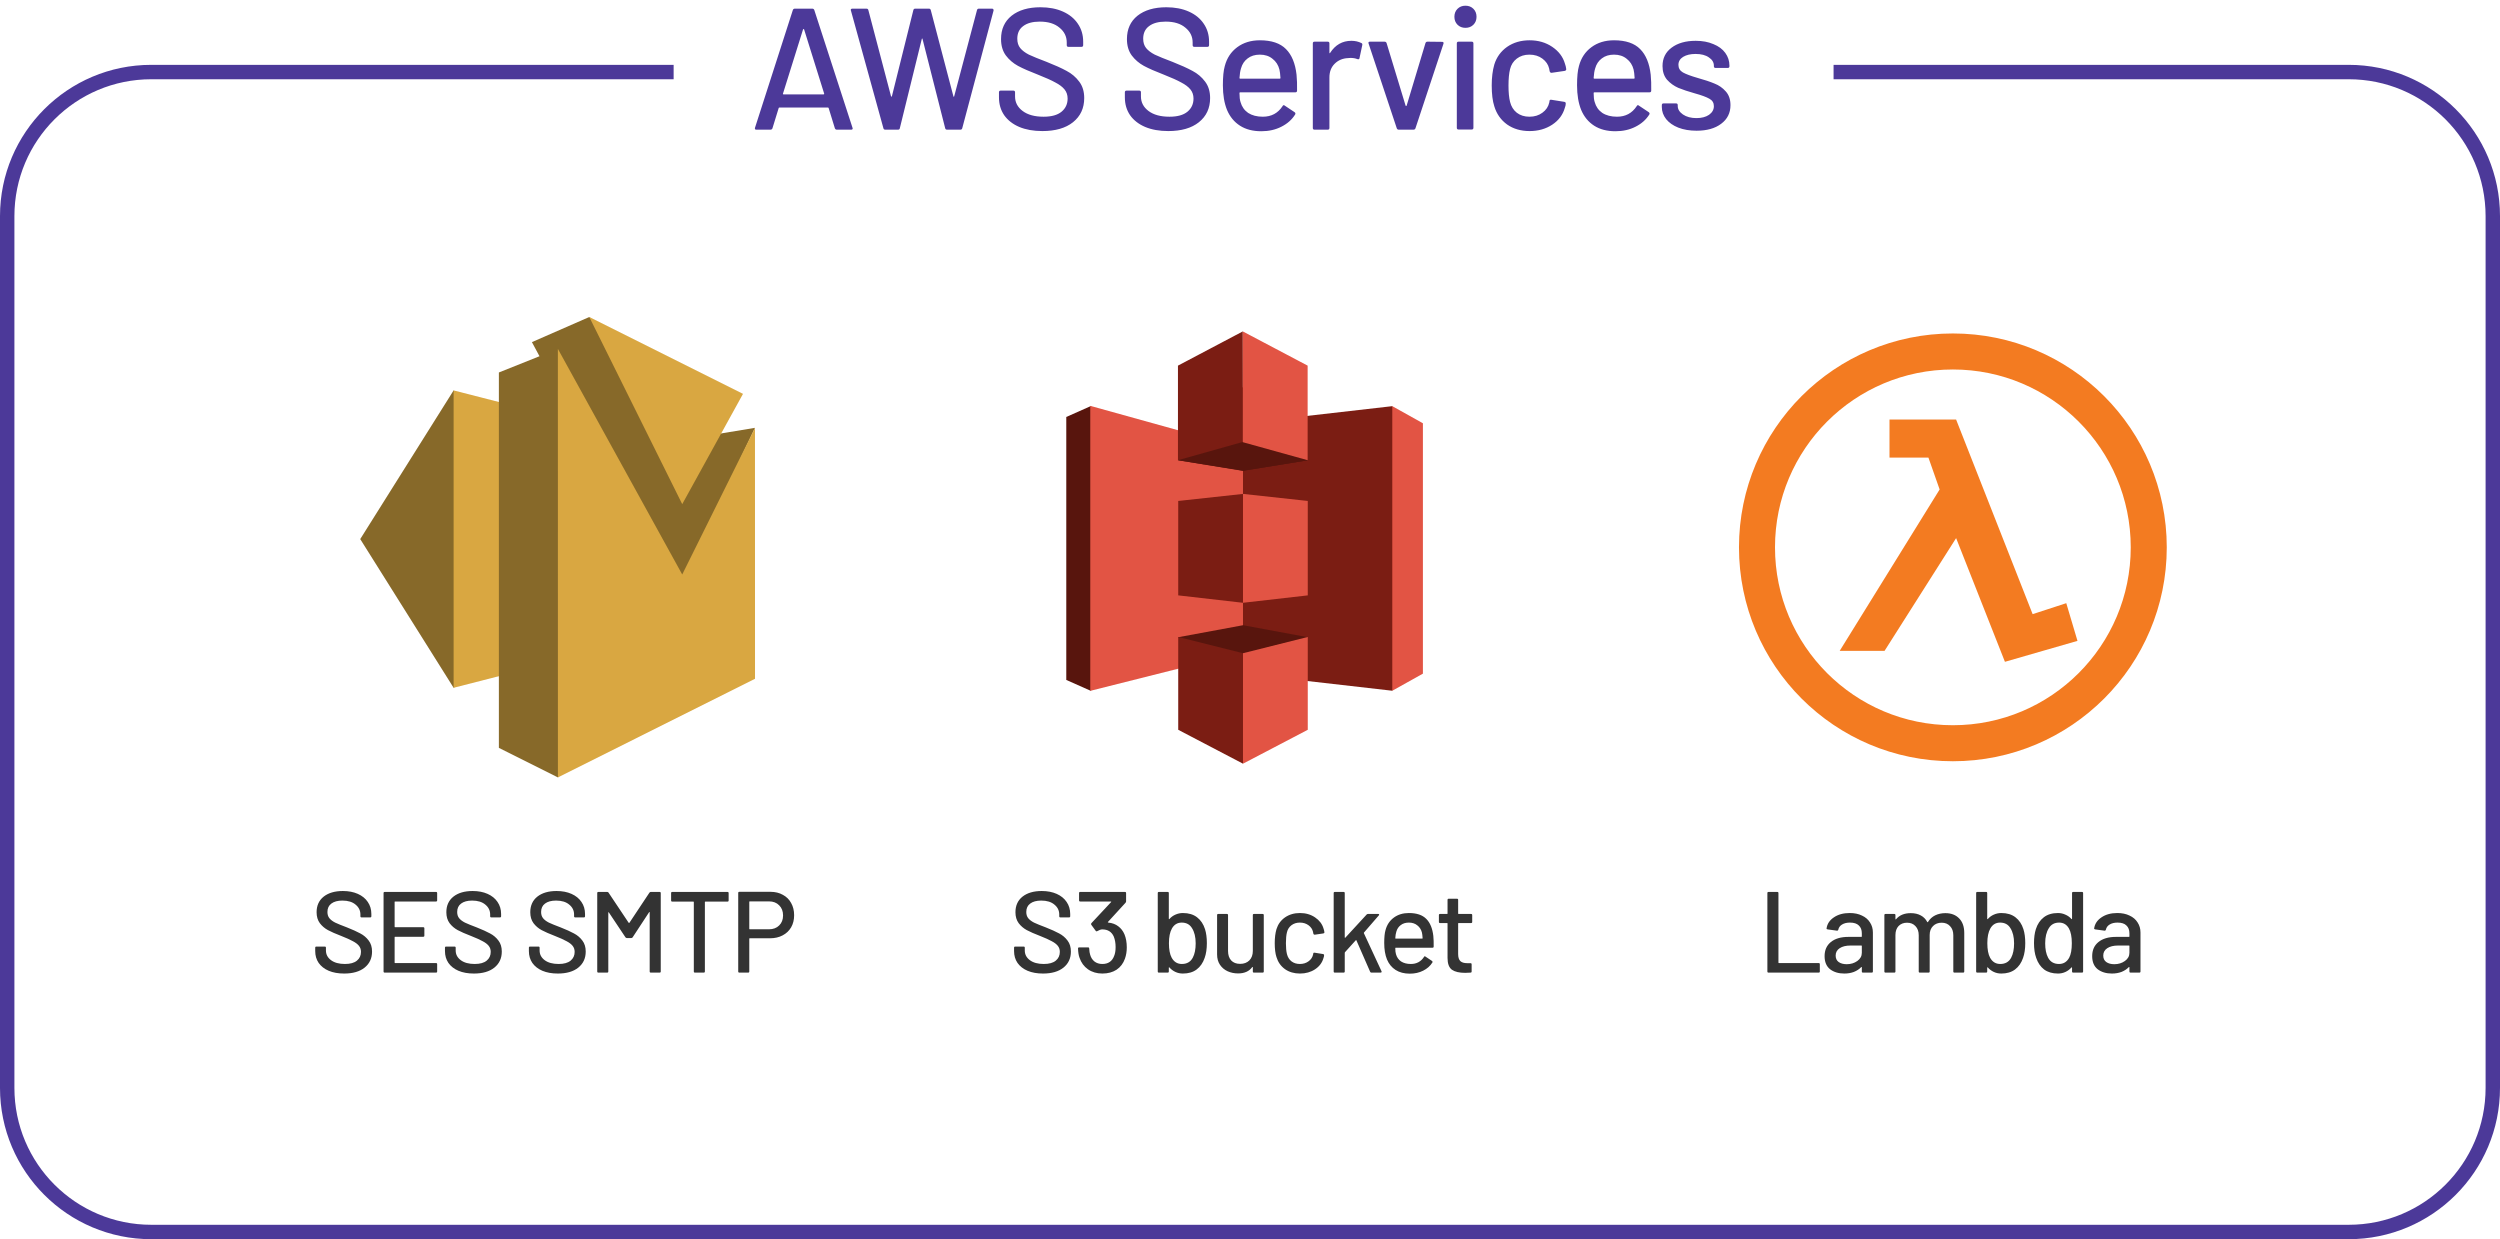 <svg width="347" height="172" viewBox="0 0 347 172" fill="none" xmlns="http://www.w3.org/2000/svg">
<path d="M116.168 18C116.024 18 115.928 17.936 115.88 17.808L115.016 15C115 14.952 114.968 14.928 114.92 14.928H108.176C108.128 14.928 108.096 14.952 108.08 15L107.216 17.808C107.168 17.936 107.072 18 106.928 18H104.984C104.808 18 104.744 17.912 104.792 17.736L110.048 1.392C110.096 1.264 110.192 1.2 110.336 1.2H112.736C112.88 1.2 112.976 1.264 113.024 1.392L118.328 17.736L118.352 17.832C118.352 17.944 118.28 18 118.136 18H116.168ZM108.68 12.984C108.664 13.016 108.664 13.048 108.68 13.08C108.712 13.096 108.744 13.104 108.776 13.104H114.296C114.328 13.104 114.352 13.096 114.368 13.08C114.4 13.048 114.408 13.016 114.392 12.984L111.608 4.08C111.592 4.048 111.568 4.032 111.536 4.032C111.504 4.032 111.48 4.048 111.464 4.08L108.68 12.984ZM122.883 18C122.739 18 122.651 17.936 122.619 17.808L118.107 1.464L118.083 1.392C118.083 1.264 118.163 1.2 118.323 1.2H120.267C120.411 1.2 120.499 1.272 120.531 1.416L123.675 13.368C123.691 13.4 123.707 13.416 123.723 13.416C123.755 13.416 123.779 13.4 123.795 13.368L126.771 1.416C126.803 1.272 126.891 1.2 127.035 1.2H128.931C129.075 1.2 129.163 1.272 129.195 1.416L132.339 13.392C132.355 13.424 132.371 13.44 132.387 13.44C132.403 13.44 132.419 13.424 132.435 13.392L135.603 1.416C135.635 1.272 135.723 1.2 135.867 1.2H137.691C137.771 1.2 137.827 1.224 137.859 1.272C137.907 1.32 137.923 1.384 137.907 1.464L133.563 17.784C133.531 17.928 133.443 18 133.299 18H131.451C131.307 18 131.219 17.928 131.187 17.784L128.043 5.4C128.027 5.352 128.011 5.328 127.995 5.328C127.979 5.328 127.963 5.352 127.947 5.4L124.899 17.784C124.883 17.928 124.795 18 124.635 18H122.883ZM144.681 18.192C143.449 18.192 142.377 18 141.465 17.616C140.569 17.232 139.873 16.688 139.377 15.984C138.897 15.28 138.657 14.456 138.657 13.512V12.816C138.657 12.656 138.737 12.576 138.897 12.576H140.649C140.809 12.576 140.889 12.656 140.889 12.816V13.392C140.889 14.208 141.241 14.88 141.945 15.408C142.649 15.936 143.617 16.2 144.849 16.2C145.953 16.2 146.785 15.968 147.345 15.504C147.905 15.04 148.185 14.432 148.185 13.68C148.185 13.184 148.041 12.76 147.753 12.408C147.465 12.056 147.041 11.736 146.481 11.448C145.937 11.144 145.137 10.784 144.081 10.368C142.913 9.92 141.985 9.512 141.297 9.144C140.625 8.776 140.065 8.296 139.617 7.704C139.169 7.096 138.945 6.336 138.945 5.424C138.945 4.048 139.433 2.968 140.409 2.184C141.401 1.4 142.737 1.008 144.417 1.008C145.601 1.008 146.641 1.208 147.537 1.608C148.433 2.008 149.121 2.568 149.601 3.288C150.097 4.008 150.345 4.84 150.345 5.784V6.264C150.345 6.424 150.265 6.504 150.105 6.504H148.305C148.145 6.504 148.065 6.424 148.065 6.264V5.904C148.065 5.072 147.729 4.384 147.057 3.84C146.401 3.28 145.489 3 144.321 3C143.329 3 142.561 3.208 142.017 3.624C141.473 4.024 141.201 4.608 141.201 5.376C141.201 5.904 141.337 6.336 141.609 6.672C141.881 7.008 142.281 7.312 142.809 7.584C143.353 7.84 144.177 8.176 145.281 8.592C146.417 9.04 147.337 9.456 148.041 9.84C148.745 10.208 149.329 10.704 149.793 11.328C150.257 11.936 150.489 12.696 150.489 13.608C150.489 15.016 149.969 16.136 148.929 16.968C147.905 17.784 146.489 18.192 144.681 18.192ZM162.155 18.192C160.923 18.192 159.851 18 158.939 17.616C158.043 17.232 157.347 16.688 156.851 15.984C156.371 15.28 156.131 14.456 156.131 13.512V12.816C156.131 12.656 156.211 12.576 156.371 12.576H158.123C158.283 12.576 158.363 12.656 158.363 12.816V13.392C158.363 14.208 158.715 14.88 159.419 15.408C160.123 15.936 161.091 16.2 162.323 16.2C163.427 16.2 164.259 15.968 164.819 15.504C165.379 15.04 165.659 14.432 165.659 13.68C165.659 13.184 165.515 12.76 165.227 12.408C164.939 12.056 164.515 11.736 163.955 11.448C163.411 11.144 162.611 10.784 161.555 10.368C160.387 9.92 159.459 9.512 158.771 9.144C158.099 8.776 157.539 8.296 157.091 7.704C156.643 7.096 156.419 6.336 156.419 5.424C156.419 4.048 156.907 2.968 157.883 2.184C158.875 1.4 160.211 1.008 161.891 1.008C163.075 1.008 164.115 1.208 165.011 1.608C165.907 2.008 166.595 2.568 167.075 3.288C167.571 4.008 167.819 4.84 167.819 5.784V6.264C167.819 6.424 167.739 6.504 167.579 6.504H165.779C165.619 6.504 165.539 6.424 165.539 6.264V5.904C165.539 5.072 165.203 4.384 164.531 3.84C163.875 3.28 162.963 3 161.795 3C160.803 3 160.035 3.208 159.491 3.624C158.947 4.024 158.675 4.608 158.675 5.376C158.675 5.904 158.811 6.336 159.083 6.672C159.355 7.008 159.755 7.312 160.283 7.584C160.827 7.84 161.651 8.176 162.755 8.592C163.891 9.04 164.811 9.456 165.515 9.84C166.219 10.208 166.803 10.704 167.267 11.328C167.731 11.936 167.963 12.696 167.963 13.608C167.963 15.016 167.443 16.136 166.403 16.968C165.379 17.784 163.963 18.192 162.155 18.192ZM179.96 10.368C180.024 11.024 180.048 11.76 180.032 12.576C180.032 12.736 179.952 12.816 179.792 12.816H172.136C172.072 12.816 172.04 12.848 172.04 12.912C172.04 13.456 172.088 13.872 172.184 14.16C172.36 14.8 172.712 15.304 173.24 15.672C173.784 16.024 174.464 16.2 175.28 16.2C176.464 16.2 177.376 15.712 178.016 14.736C178.096 14.576 178.2 14.552 178.328 14.664L179.696 15.576C179.808 15.672 179.832 15.776 179.768 15.888C179.32 16.608 178.68 17.176 177.848 17.592C177.032 18.008 176.104 18.216 175.064 18.216C173.896 18.216 172.912 17.96 172.112 17.448C171.312 16.936 170.712 16.208 170.312 15.264C169.928 14.32 169.736 13.176 169.736 11.832C169.736 10.664 169.824 9.776 170 9.168C170.288 8.064 170.864 7.192 171.728 6.552C172.592 5.912 173.64 5.592 174.872 5.592C176.488 5.592 177.696 6 178.496 6.816C179.296 7.616 179.784 8.8 179.96 10.368ZM174.872 7.584C174.184 7.584 173.616 7.76 173.168 8.112C172.72 8.448 172.416 8.904 172.256 9.48C172.144 9.832 172.072 10.28 172.04 10.824C172.04 10.888 172.072 10.92 172.136 10.92H177.632C177.696 10.92 177.728 10.888 177.728 10.824C177.696 10.296 177.648 9.904 177.584 9.648C177.424 9.024 177.104 8.528 176.624 8.16C176.16 7.776 175.576 7.584 174.872 7.584ZM187.571 5.664C188.083 5.664 188.547 5.768 188.963 5.976C189.075 6.024 189.115 6.12 189.083 6.264L188.699 8.064C188.683 8.208 188.587 8.256 188.411 8.208C188.139 8.096 187.819 8.04 187.451 8.04L187.115 8.064C186.363 8.096 185.739 8.36 185.243 8.856C184.763 9.336 184.523 9.968 184.523 10.752V17.76C184.523 17.92 184.443 18 184.283 18H182.459C182.299 18 182.219 17.92 182.219 17.76V6.024C182.219 5.864 182.299 5.784 182.459 5.784H184.283C184.443 5.784 184.523 5.864 184.523 6.024V7.296C184.523 7.344 184.531 7.376 184.547 7.392C184.579 7.392 184.603 7.376 184.619 7.344C185.339 6.224 186.323 5.664 187.571 5.664ZM194.161 18C194.017 18 193.921 17.936 193.873 17.808L189.961 6.048L189.937 5.952C189.937 5.84 190.009 5.784 190.153 5.784H192.169C192.313 5.784 192.409 5.848 192.457 5.976L195.097 14.664C195.113 14.696 195.137 14.712 195.169 14.712C195.201 14.712 195.225 14.696 195.241 14.664L197.857 5.976C197.905 5.848 198.001 5.784 198.145 5.784L200.161 5.808C200.337 5.808 200.401 5.896 200.353 6.072L196.465 17.808C196.417 17.936 196.321 18 196.177 18H194.161ZM203.406 3.864C202.958 3.864 202.59 3.72 202.302 3.432C202.014 3.144 201.87 2.776 201.87 2.328C201.87 1.88 202.014 1.512 202.302 1.224C202.59 0.936 202.958 0.792 203.406 0.792C203.854 0.792 204.222 0.936 204.51 1.224C204.798 1.512 204.942 1.88 204.942 2.328C204.942 2.776 204.798 3.144 204.51 3.432C204.222 3.72 203.854 3.864 203.406 3.864ZM202.446 17.976C202.286 17.976 202.206 17.896 202.206 17.736V6.024C202.206 5.864 202.286 5.784 202.446 5.784H204.27C204.43 5.784 204.51 5.864 204.51 6.024V17.736C204.51 17.896 204.43 17.976 204.27 17.976H202.446ZM212.307 18.192C211.091 18.192 210.051 17.888 209.187 17.28C208.323 16.656 207.731 15.816 207.411 14.76C207.171 14.024 207.051 13.056 207.051 11.856C207.051 10.752 207.171 9.784 207.411 8.952C207.731 7.928 208.323 7.112 209.187 6.504C210.067 5.896 211.107 5.592 212.307 5.592C213.507 5.592 214.555 5.896 215.451 6.504C216.347 7.112 216.931 7.88 217.203 8.808C217.299 9.064 217.363 9.328 217.395 9.6C217.395 9.728 217.323 9.808 217.179 9.84L215.379 10.104H215.331C215.219 10.104 215.139 10.032 215.091 9.888L215.019 9.504C214.891 8.96 214.579 8.504 214.083 8.136C213.587 7.768 212.987 7.584 212.283 7.584C211.595 7.584 211.011 7.768 210.531 8.136C210.051 8.504 209.739 8.992 209.595 9.6C209.451 10.176 209.379 10.936 209.379 11.88C209.379 12.808 209.451 13.56 209.595 14.136C209.755 14.776 210.067 15.28 210.531 15.648C211.011 16.016 211.595 16.2 212.283 16.2C212.987 16.2 213.587 16.016 214.083 15.648C214.595 15.28 214.915 14.8 215.043 14.208C215.059 14.192 215.059 14.176 215.043 14.16C215.043 14.128 215.051 14.104 215.067 14.088V13.992C215.115 13.864 215.203 13.816 215.331 13.848L217.131 14.136C217.259 14.168 217.323 14.232 217.323 14.328V14.424C217.323 14.568 217.283 14.744 217.203 14.952C216.931 15.928 216.347 16.712 215.451 17.304C214.555 17.896 213.507 18.192 212.307 18.192ZM229.118 10.368C229.182 11.024 229.206 11.76 229.19 12.576C229.19 12.736 229.11 12.816 228.95 12.816H221.294C221.23 12.816 221.198 12.848 221.198 12.912C221.198 13.456 221.246 13.872 221.342 14.16C221.518 14.8 221.87 15.304 222.398 15.672C222.942 16.024 223.622 16.2 224.438 16.2C225.622 16.2 226.534 15.712 227.174 14.736C227.254 14.576 227.358 14.552 227.486 14.664L228.854 15.576C228.966 15.672 228.99 15.776 228.926 15.888C228.478 16.608 227.838 17.176 227.006 17.592C226.19 18.008 225.262 18.216 224.222 18.216C223.054 18.216 222.07 17.96 221.27 17.448C220.47 16.936 219.87 16.208 219.47 15.264C219.086 14.32 218.894 13.176 218.894 11.832C218.894 10.664 218.982 9.776 219.158 9.168C219.446 8.064 220.022 7.192 220.886 6.552C221.75 5.912 222.798 5.592 224.03 5.592C225.646 5.592 226.854 6 227.654 6.816C228.454 7.616 228.942 8.8 229.118 10.368ZM224.03 7.584C223.342 7.584 222.774 7.76 222.326 8.112C221.878 8.448 221.574 8.904 221.414 9.48C221.302 9.832 221.23 10.28 221.198 10.824C221.198 10.888 221.23 10.92 221.294 10.92H226.79C226.854 10.92 226.886 10.888 226.886 10.824C226.854 10.296 226.806 9.904 226.742 9.648C226.582 9.024 226.262 8.528 225.782 8.16C225.318 7.776 224.734 7.584 224.03 7.584ZM235.486 18.144C234.526 18.144 233.678 18 232.942 17.712C232.222 17.424 231.662 17.032 231.262 16.536C230.862 16.024 230.662 15.464 230.662 14.856V14.592C230.662 14.432 230.742 14.352 230.902 14.352H232.63C232.79 14.352 232.87 14.432 232.87 14.592V14.712C232.87 15.16 233.11 15.552 233.59 15.888C234.086 16.224 234.71 16.392 235.462 16.392C236.182 16.392 236.766 16.24 237.214 15.936C237.662 15.616 237.886 15.216 237.886 14.736C237.886 14.272 237.678 13.928 237.262 13.704C236.846 13.464 236.174 13.216 235.246 12.96C234.334 12.704 233.566 12.448 232.942 12.192C232.334 11.92 231.814 11.544 231.382 11.064C230.966 10.568 230.758 9.936 230.758 9.168C230.758 8.096 231.174 7.248 232.006 6.624C232.854 5.984 233.974 5.664 235.366 5.664C236.294 5.664 237.11 5.816 237.814 6.12C238.534 6.408 239.086 6.816 239.47 7.344C239.854 7.872 240.046 8.464 240.046 9.12V9.192C240.046 9.352 239.966 9.432 239.806 9.432H238.126C237.966 9.432 237.886 9.352 237.886 9.192V9.12C237.886 8.656 237.654 8.272 237.19 7.968C236.742 7.648 236.126 7.488 235.342 7.488C234.638 7.488 234.062 7.624 233.614 7.896C233.182 8.168 232.966 8.536 232.966 9C232.966 9.464 233.174 9.816 233.59 10.056C234.022 10.296 234.71 10.552 235.654 10.824C236.582 11.08 237.35 11.336 237.958 11.592C238.582 11.832 239.11 12.2 239.542 12.696C239.974 13.176 240.19 13.808 240.19 14.592C240.19 15.68 239.758 16.544 238.894 17.184C238.046 17.824 236.91 18.144 235.486 18.144Z" fill="#4C3999"/>
<path d="M47.768 135.128C46.947 135.128 46.232 135 45.624 134.744C45.027 134.488 44.563 134.125 44.232 133.656C43.912 133.187 43.752 132.637 43.752 132.008V131.544C43.752 131.437 43.805 131.384 43.912 131.384H45.08C45.187 131.384 45.24 131.437 45.24 131.544V131.928C45.24 132.472 45.475 132.92 45.944 133.272C46.413 133.624 47.059 133.8 47.88 133.8C48.616 133.8 49.171 133.645 49.544 133.336C49.917 133.027 50.104 132.621 50.104 132.12C50.104 131.789 50.008 131.507 49.816 131.272C49.624 131.037 49.341 130.824 48.968 130.632C48.605 130.429 48.072 130.189 47.368 129.912C46.589 129.613 45.971 129.341 45.512 129.096C45.064 128.851 44.691 128.531 44.392 128.136C44.093 127.731 43.944 127.224 43.944 126.616C43.944 125.699 44.269 124.979 44.92 124.456C45.581 123.933 46.472 123.672 47.592 123.672C48.381 123.672 49.075 123.805 49.672 124.072C50.269 124.339 50.728 124.712 51.048 125.192C51.379 125.672 51.544 126.227 51.544 126.856V127.176C51.544 127.283 51.491 127.336 51.384 127.336H50.184C50.077 127.336 50.024 127.283 50.024 127.176V126.936C50.024 126.381 49.8 125.923 49.352 125.56C48.915 125.187 48.307 125 47.528 125C46.867 125 46.355 125.139 45.992 125.416C45.629 125.683 45.448 126.072 45.448 126.584C45.448 126.936 45.539 127.224 45.72 127.448C45.901 127.672 46.168 127.875 46.52 128.056C46.883 128.227 47.432 128.451 48.168 128.728C48.925 129.027 49.539 129.304 50.008 129.56C50.477 129.805 50.867 130.136 51.176 130.552C51.485 130.957 51.64 131.464 51.64 132.072C51.64 133.011 51.293 133.757 50.6 134.312C49.917 134.856 48.973 135.128 47.768 135.128ZM60.678 124.968C60.678 125.075 60.625 125.128 60.518 125.128H54.838C54.796 125.128 54.774 125.149 54.774 125.192V128.632C54.774 128.675 54.796 128.696 54.838 128.696H58.742C58.849 128.696 58.902 128.749 58.902 128.856V129.864C58.902 129.971 58.849 130.024 58.742 130.024H54.838C54.796 130.024 54.774 130.045 54.774 130.088V133.608C54.774 133.651 54.796 133.672 54.838 133.672H60.518C60.625 133.672 60.678 133.725 60.678 133.832V134.84C60.678 134.947 60.625 135 60.518 135H53.398C53.292 135 53.238 134.947 53.238 134.84V123.96C53.238 123.853 53.292 123.8 53.398 123.8H60.518C60.625 123.8 60.678 123.853 60.678 123.96V124.968ZM65.777 135.128C64.955 135.128 64.241 135 63.633 134.744C63.035 134.488 62.571 134.125 62.241 133.656C61.921 133.187 61.761 132.637 61.761 132.008V131.544C61.761 131.437 61.814 131.384 61.921 131.384H63.089C63.195 131.384 63.249 131.437 63.249 131.544V131.928C63.249 132.472 63.483 132.92 63.953 133.272C64.422 133.624 65.067 133.8 65.889 133.8C66.625 133.8 67.179 133.645 67.553 133.336C67.926 133.027 68.113 132.621 68.113 132.12C68.113 131.789 68.017 131.507 67.825 131.272C67.633 131.037 67.35 130.824 66.977 130.632C66.614 130.429 66.081 130.189 65.377 129.912C64.598 129.613 63.979 129.341 63.521 129.096C63.073 128.851 62.699 128.531 62.401 128.136C62.102 127.731 61.953 127.224 61.953 126.616C61.953 125.699 62.278 124.979 62.929 124.456C63.59 123.933 64.481 123.672 65.601 123.672C66.39 123.672 67.083 123.805 67.681 124.072C68.278 124.339 68.737 124.712 69.057 125.192C69.387 125.672 69.553 126.227 69.553 126.856V127.176C69.553 127.283 69.499 127.336 69.393 127.336H68.193C68.086 127.336 68.033 127.283 68.033 127.176V126.936C68.033 126.381 67.809 125.923 67.361 125.56C66.923 125.187 66.315 125 65.537 125C64.875 125 64.363 125.139 64.001 125.416C63.638 125.683 63.457 126.072 63.457 126.584C63.457 126.936 63.547 127.224 63.729 127.448C63.91 127.672 64.177 127.875 64.529 128.056C64.891 128.227 65.441 128.451 66.177 128.728C66.934 129.027 67.547 129.304 68.017 129.56C68.486 129.805 68.875 130.136 69.185 130.552C69.494 130.957 69.649 131.464 69.649 132.072C69.649 133.011 69.302 133.757 68.609 134.312C67.926 134.856 66.982 135.128 65.777 135.128ZM77.426 135.128C76.605 135.128 75.89 135 75.282 134.744C74.685 134.488 74.221 134.125 73.89 133.656C73.57 133.187 73.41 132.637 73.41 132.008V131.544C73.41 131.437 73.463 131.384 73.57 131.384H74.738C74.845 131.384 74.898 131.437 74.898 131.544V131.928C74.898 132.472 75.133 132.92 75.602 133.272C76.072 133.624 76.717 133.8 77.538 133.8C78.274 133.8 78.829 133.645 79.202 133.336C79.576 133.027 79.762 132.621 79.762 132.12C79.762 131.789 79.666 131.507 79.474 131.272C79.282 131.037 78.999 130.824 78.626 130.632C78.263 130.429 77.73 130.189 77.026 129.912C76.248 129.613 75.629 129.341 75.17 129.096C74.722 128.851 74.349 128.531 74.05 128.136C73.751 127.731 73.602 127.224 73.602 126.616C73.602 125.699 73.927 124.979 74.578 124.456C75.24 123.933 76.13 123.672 77.25 123.672C78.04 123.672 78.733 123.805 79.33 124.072C79.927 124.339 80.386 124.712 80.706 125.192C81.037 125.672 81.202 126.227 81.202 126.856V127.176C81.202 127.283 81.149 127.336 81.042 127.336H79.842C79.736 127.336 79.682 127.283 79.682 127.176V126.936C79.682 126.381 79.458 125.923 79.01 125.56C78.573 125.187 77.965 125 77.186 125C76.525 125 76.013 125.139 75.65 125.416C75.287 125.683 75.106 126.072 75.106 126.584C75.106 126.936 75.197 127.224 75.378 127.448C75.559 127.672 75.826 127.875 76.178 128.056C76.541 128.227 77.09 128.451 77.826 128.728C78.584 129.027 79.197 129.304 79.666 129.56C80.135 129.805 80.525 130.136 80.834 130.552C81.144 130.957 81.298 131.464 81.298 132.072C81.298 133.011 80.951 133.757 80.258 134.312C79.576 134.856 78.632 135.128 77.426 135.128ZM90.144 123.896C90.198 123.832 90.262 123.8 90.336 123.8H91.552C91.659 123.8 91.712 123.853 91.712 123.96V134.84C91.712 134.947 91.659 135 91.552 135H90.336C90.23 135 90.176 134.947 90.176 134.84V126.648C90.176 126.616 90.166 126.595 90.144 126.584C90.123 126.573 90.107 126.584 90.096 126.616L87.808 130.104C87.766 130.168 87.702 130.2 87.616 130.2H87.008C86.934 130.2 86.87 130.168 86.816 130.104L84.512 126.648C84.502 126.616 84.486 126.605 84.464 126.616C84.443 126.627 84.432 126.648 84.432 126.68V134.84C84.432 134.947 84.379 135 84.272 135H83.056C82.95 135 82.896 134.947 82.896 134.84V123.96C82.896 123.853 82.95 123.8 83.056 123.8H84.272C84.358 123.8 84.422 123.832 84.464 123.896L87.264 128.088C87.275 128.099 87.291 128.104 87.312 128.104C87.334 128.104 87.35 128.099 87.36 128.088L90.144 123.896ZM100.974 123.8C101.081 123.8 101.134 123.853 101.134 123.96V124.984C101.134 125.091 101.081 125.144 100.974 125.144H97.902C97.859 125.144 97.838 125.165 97.838 125.208V134.84C97.838 134.947 97.784 135 97.678 135H96.462C96.355 135 96.302 134.947 96.302 134.84V125.208C96.302 125.165 96.281 125.144 96.238 125.144H93.31C93.203 125.144 93.15 125.091 93.15 124.984V123.96C93.15 123.853 93.203 123.8 93.31 123.8H100.974ZM106.945 123.784C107.596 123.784 108.167 123.923 108.657 124.2C109.159 124.467 109.543 124.845 109.809 125.336C110.087 125.827 110.225 126.392 110.225 127.032C110.225 127.672 110.087 128.232 109.809 128.712C109.532 129.192 109.137 129.565 108.625 129.832C108.124 130.099 107.543 130.232 106.881 130.232H104.065C104.023 130.232 104.001 130.253 104.001 130.296V134.84C104.001 134.947 103.948 135 103.841 135H102.625C102.519 135 102.465 134.947 102.465 134.84V123.944C102.465 123.837 102.519 123.784 102.625 123.784H106.945ZM106.737 128.984C107.324 128.984 107.793 128.808 108.145 128.456C108.508 128.104 108.689 127.64 108.689 127.064C108.689 126.477 108.508 126.008 108.145 125.656C107.793 125.293 107.324 125.112 106.737 125.112H104.065C104.023 125.112 104.001 125.133 104.001 125.176V128.92C104.001 128.963 104.023 128.984 104.065 128.984H106.737Z" fill="#333333"/>
<path d="M144.768 135.128C143.947 135.128 143.232 135 142.624 134.744C142.027 134.488 141.563 134.125 141.232 133.656C140.912 133.187 140.752 132.637 140.752 132.008V131.544C140.752 131.437 140.805 131.384 140.912 131.384H142.08C142.187 131.384 142.24 131.437 142.24 131.544V131.928C142.24 132.472 142.475 132.92 142.944 133.272C143.413 133.624 144.059 133.8 144.88 133.8C145.616 133.8 146.171 133.645 146.544 133.336C146.917 133.027 147.104 132.621 147.104 132.12C147.104 131.789 147.008 131.507 146.816 131.272C146.624 131.037 146.341 130.824 145.968 130.632C145.605 130.429 145.072 130.189 144.368 129.912C143.589 129.613 142.971 129.341 142.512 129.096C142.064 128.851 141.691 128.531 141.392 128.136C141.093 127.731 140.944 127.224 140.944 126.616C140.944 125.699 141.269 124.979 141.92 124.456C142.581 123.933 143.472 123.672 144.592 123.672C145.381 123.672 146.075 123.805 146.672 124.072C147.269 124.339 147.728 124.712 148.048 125.192C148.379 125.672 148.544 126.227 148.544 126.856V127.176C148.544 127.283 148.491 127.336 148.384 127.336H147.184C147.077 127.336 147.024 127.283 147.024 127.176V126.936C147.024 126.381 146.8 125.923 146.352 125.56C145.915 125.187 145.307 125 144.528 125C143.867 125 143.355 125.139 142.992 125.416C142.629 125.683 142.448 126.072 142.448 126.584C142.448 126.936 142.539 127.224 142.72 127.448C142.901 127.672 143.168 127.875 143.52 128.056C143.883 128.227 144.432 128.451 145.168 128.728C145.925 129.027 146.539 129.304 147.008 129.56C147.477 129.805 147.867 130.136 148.176 130.552C148.485 130.957 148.64 131.464 148.64 132.072C148.64 133.011 148.293 133.757 147.6 134.312C146.917 134.856 145.973 135.128 144.768 135.128ZM156.078 129.688C156.292 130.211 156.398 130.813 156.398 131.496C156.398 132.061 156.313 132.584 156.142 133.064C155.908 133.725 155.518 134.237 154.974 134.6C154.43 134.952 153.774 135.128 153.006 135.128C152.238 135.128 151.572 134.931 151.006 134.536C150.452 134.141 150.062 133.608 149.838 132.936C149.721 132.637 149.652 132.211 149.63 131.656C149.63 131.549 149.684 131.496 149.79 131.496H151.022C151.129 131.496 151.182 131.549 151.182 131.656C151.204 132.04 151.246 132.323 151.31 132.504C151.417 132.899 151.614 133.213 151.902 133.448C152.201 133.683 152.569 133.8 153.006 133.8C153.817 133.8 154.361 133.432 154.638 132.696C154.777 132.376 154.846 131.96 154.846 131.448C154.846 130.904 154.761 130.419 154.59 129.992C154.292 129.331 153.758 129 152.99 129C152.809 129 152.58 129.08 152.302 129.24C152.26 129.261 152.228 129.272 152.206 129.272C152.153 129.272 152.11 129.245 152.078 129.192L151.47 128.36C151.449 128.317 151.438 128.28 151.438 128.248C151.438 128.216 151.454 128.179 151.486 128.136L154.222 125.208C154.254 125.155 154.244 125.128 154.19 125.128H149.934C149.828 125.128 149.774 125.075 149.774 124.968V123.96C149.774 123.853 149.828 123.8 149.934 123.8H156.142C156.249 123.8 156.302 123.853 156.302 123.96V125.112C156.302 125.165 156.276 125.229 156.222 125.304L153.79 127.96C153.769 127.981 153.764 128.003 153.774 128.024C153.785 128.035 153.806 128.045 153.838 128.056C154.382 128.109 154.841 128.28 155.214 128.568C155.588 128.845 155.876 129.219 156.078 129.688ZM167.256 128.968C167.427 129.512 167.512 130.157 167.512 130.904C167.512 131.704 167.411 132.387 167.208 132.952C166.973 133.645 166.6 134.184 166.088 134.568C165.587 134.941 164.952 135.128 164.184 135.128C163.811 135.128 163.464 135.053 163.144 134.904C162.824 134.755 162.547 134.547 162.312 134.28C162.291 134.259 162.269 134.253 162.248 134.264C162.237 134.275 162.232 134.291 162.232 134.312V134.84C162.232 134.947 162.179 135 162.072 135H160.856C160.749 135 160.696 134.947 160.696 134.84V123.96C160.696 123.853 160.749 123.8 160.856 123.8H162.072C162.179 123.8 162.232 123.853 162.232 123.96V127.528C162.232 127.549 162.237 127.565 162.248 127.576C162.269 127.587 162.291 127.581 162.312 127.56C162.547 127.293 162.824 127.091 163.144 126.952C163.475 126.803 163.821 126.728 164.184 126.728C164.984 126.728 165.64 126.925 166.152 127.32C166.664 127.715 167.032 128.264 167.256 128.968ZM165.56 132.92C165.827 132.419 165.96 131.757 165.96 130.936C165.96 130.061 165.789 129.357 165.448 128.824C165.139 128.312 164.664 128.056 164.024 128.056C163.427 128.056 162.973 128.328 162.664 128.872C162.387 129.363 162.248 130.045 162.248 130.92C162.248 131.795 162.376 132.467 162.632 132.936C162.952 133.512 163.421 133.8 164.04 133.8C164.744 133.8 165.251 133.507 165.56 132.92ZM173.892 127.016C173.892 126.909 173.945 126.856 174.052 126.856H175.252C175.358 126.856 175.412 126.909 175.412 127.016V134.84C175.412 134.947 175.358 135 175.252 135H174.052C173.945 135 173.892 134.947 173.892 134.84V134.248C173.892 134.227 173.881 134.216 173.86 134.216C173.849 134.205 173.833 134.211 173.812 134.232C173.385 134.819 172.729 135.112 171.844 135.112C171.321 135.112 170.836 135.011 170.388 134.808C169.95 134.605 169.598 134.307 169.332 133.912C169.065 133.517 168.932 133.037 168.932 132.472V127.016C168.932 126.909 168.985 126.856 169.092 126.856H170.292C170.398 126.856 170.452 126.909 170.452 127.016V131.992C170.452 132.547 170.596 132.984 170.884 133.304C171.182 133.624 171.598 133.784 172.132 133.784C172.665 133.784 173.092 133.624 173.412 133.304C173.732 132.973 173.892 132.536 173.892 131.992V127.016ZM180.437 135.128C179.626 135.128 178.933 134.925 178.357 134.52C177.781 134.104 177.386 133.544 177.173 132.84C177.013 132.349 176.933 131.704 176.933 130.904C176.933 130.168 177.013 129.523 177.173 128.968C177.386 128.285 177.781 127.741 178.357 127.336C178.944 126.931 179.637 126.728 180.437 126.728C181.237 126.728 181.936 126.931 182.533 127.336C183.13 127.741 183.52 128.253 183.701 128.872C183.765 129.043 183.808 129.219 183.829 129.4C183.829 129.485 183.781 129.539 183.685 129.56L182.485 129.736H182.453C182.378 129.736 182.325 129.688 182.293 129.592L182.245 129.336C182.16 128.973 181.952 128.669 181.621 128.424C181.29 128.179 180.89 128.056 180.421 128.056C179.962 128.056 179.573 128.179 179.253 128.424C178.933 128.669 178.725 128.995 178.629 129.4C178.533 129.784 178.485 130.291 178.485 130.92C178.485 131.539 178.533 132.04 178.629 132.424C178.736 132.851 178.944 133.187 179.253 133.432C179.573 133.677 179.962 133.8 180.421 133.8C180.89 133.8 181.29 133.677 181.621 133.432C181.962 133.187 182.176 132.867 182.261 132.472C182.272 132.461 182.272 132.451 182.261 132.44C182.261 132.419 182.266 132.403 182.277 132.392V132.328C182.309 132.243 182.368 132.211 182.453 132.232L183.653 132.424C183.738 132.445 183.781 132.488 183.781 132.552V132.616C183.781 132.712 183.754 132.829 183.701 132.968C183.52 133.619 183.13 134.141 182.533 134.536C181.936 134.931 181.237 135.128 180.437 135.128ZM185.275 135C185.168 135 185.115 134.947 185.115 134.84V123.96C185.115 123.853 185.168 123.8 185.275 123.8H186.491C186.598 123.8 186.651 123.853 186.651 123.96V130.12C186.651 130.141 186.662 130.157 186.683 130.168C186.704 130.179 186.72 130.173 186.731 130.152L189.691 126.936C189.734 126.883 189.798 126.856 189.883 126.856H191.307C191.371 126.856 191.408 126.877 191.419 126.92C191.44 126.952 191.43 126.995 191.387 127.048L189.323 129.432C189.302 129.475 189.296 129.507 189.307 129.528L191.755 134.808L191.771 134.872C191.771 134.957 191.723 135 191.627 135H190.347C190.262 135 190.203 134.957 190.171 134.872L188.267 130.52C188.246 130.467 188.219 130.461 188.187 130.504L186.683 132.168C186.662 132.211 186.651 132.237 186.651 132.248V134.84C186.651 134.947 186.598 135 186.491 135H185.275ZM198.946 129.912C198.988 130.349 199.004 130.84 198.994 131.384C198.994 131.491 198.94 131.544 198.834 131.544H193.73C193.687 131.544 193.666 131.565 193.666 131.608C193.666 131.971 193.698 132.248 193.762 132.44C193.879 132.867 194.114 133.203 194.466 133.448C194.828 133.683 195.282 133.8 195.826 133.8C196.615 133.8 197.223 133.475 197.65 132.824C197.703 132.717 197.772 132.701 197.858 132.776L198.77 133.384C198.844 133.448 198.86 133.517 198.818 133.592C198.519 134.072 198.092 134.451 197.538 134.728C196.994 135.005 196.375 135.144 195.682 135.144C194.903 135.144 194.247 134.973 193.714 134.632C193.18 134.291 192.78 133.805 192.514 133.176C192.258 132.547 192.13 131.784 192.13 130.888C192.13 130.109 192.188 129.517 192.306 129.112C192.498 128.376 192.882 127.795 193.458 127.368C194.034 126.941 194.732 126.728 195.554 126.728C196.631 126.728 197.436 127 197.97 127.544C198.503 128.077 198.828 128.867 198.946 129.912ZM195.554 128.056C195.095 128.056 194.716 128.173 194.418 128.408C194.119 128.632 193.916 128.936 193.81 129.32C193.735 129.555 193.687 129.853 193.666 130.216C193.666 130.259 193.687 130.28 193.73 130.28H197.394C197.436 130.28 197.458 130.259 197.458 130.216C197.436 129.864 197.404 129.603 197.362 129.432C197.255 129.016 197.042 128.685 196.722 128.44C196.412 128.184 196.023 128.056 195.554 128.056ZM204.343 127.96C204.343 128.067 204.29 128.12 204.183 128.12H202.455C202.412 128.12 202.391 128.141 202.391 128.184V132.424C202.391 132.872 202.492 133.197 202.695 133.4C202.898 133.592 203.212 133.688 203.639 133.688H204.103C204.21 133.688 204.263 133.741 204.263 133.848V134.84C204.263 134.947 204.21 135 204.103 135C203.762 135.021 203.516 135.032 203.367 135.032C202.556 135.032 201.943 134.888 201.527 134.6C201.122 134.301 200.919 133.757 200.919 132.968V128.184C200.919 128.141 200.898 128.12 200.855 128.12H199.879C199.772 128.12 199.719 128.067 199.719 127.96V127.016C199.719 126.909 199.772 126.856 199.879 126.856H200.855C200.898 126.856 200.919 126.835 200.919 126.792V124.904C200.919 124.797 200.972 124.744 201.079 124.744H202.231C202.338 124.744 202.391 124.797 202.391 124.904V126.792C202.391 126.835 202.412 126.856 202.455 126.856H204.183C204.29 126.856 204.343 126.909 204.343 127.016V127.96Z" fill="#333333"/>
<path d="M245.472 135C245.365 135 245.312 134.947 245.312 134.84V123.96C245.312 123.853 245.365 123.8 245.472 123.8H246.688C246.795 123.8 246.848 123.853 246.848 123.96V133.608C246.848 133.651 246.869 133.672 246.912 133.672H252.432C252.539 133.672 252.592 133.725 252.592 133.832V134.84C252.592 134.947 252.539 135 252.432 135H245.472ZM256.741 126.728C257.392 126.728 257.957 126.845 258.437 127.08C258.928 127.304 259.301 127.624 259.557 128.04C259.824 128.445 259.957 128.909 259.957 129.432V134.84C259.957 134.947 259.904 135 259.797 135H258.581C258.474 135 258.421 134.947 258.421 134.84V134.264C258.421 134.211 258.394 134.2 258.341 134.232C258.064 134.52 257.722 134.744 257.317 134.904C256.922 135.053 256.48 135.128 255.989 135.128C255.2 135.128 254.544 134.931 254.021 134.536C253.509 134.131 253.253 133.523 253.253 132.712C253.253 131.88 253.541 131.229 254.117 130.76C254.704 130.28 255.52 130.04 256.565 130.04H258.357C258.4 130.04 258.421 130.019 258.421 129.976V129.544C258.421 129.075 258.282 128.712 258.005 128.456C257.738 128.189 257.328 128.056 256.773 128.056C256.325 128.056 255.957 128.147 255.669 128.328C255.392 128.499 255.221 128.733 255.157 129.032C255.125 129.139 255.061 129.187 254.965 129.176L253.669 129C253.562 128.979 253.514 128.936 253.525 128.872C253.61 128.243 253.946 127.731 254.533 127.336C255.12 126.931 255.856 126.728 256.741 126.728ZM256.325 133.832C256.89 133.832 257.381 133.683 257.797 133.384C258.213 133.085 258.421 132.707 258.421 132.248V131.304C258.421 131.261 258.4 131.24 258.357 131.24H256.853C256.224 131.24 255.722 131.363 255.349 131.608C254.976 131.853 254.789 132.195 254.789 132.632C254.789 133.027 254.928 133.325 255.205 133.528C255.493 133.731 255.866 133.832 256.325 133.832ZM270.015 126.744C270.825 126.744 271.465 126.989 271.935 127.48C272.404 127.96 272.639 128.632 272.639 129.496V134.84C272.639 134.947 272.585 135 272.479 135H271.279C271.172 135 271.119 134.947 271.119 134.84V129.816C271.119 129.283 270.969 128.861 270.671 128.552C270.383 128.232 269.993 128.072 269.503 128.072C269.012 128.072 268.612 128.227 268.303 128.536C267.993 128.845 267.839 129.261 267.839 129.784V134.84C267.839 134.947 267.785 135 267.679 135H266.479C266.372 135 266.319 134.947 266.319 134.84V129.816C266.319 129.283 266.169 128.861 265.871 128.552C265.583 128.232 265.193 128.072 264.703 128.072C264.212 128.072 263.817 128.227 263.519 128.536C263.231 128.845 263.087 129.261 263.087 129.784V134.84C263.087 134.947 263.033 135 262.927 135H261.711C261.604 135 261.551 134.947 261.551 134.84V127.016C261.551 126.909 261.604 126.856 261.711 126.856H262.927C263.033 126.856 263.087 126.909 263.087 127.016V127.56C263.087 127.581 263.092 127.597 263.103 127.608C263.124 127.619 263.145 127.613 263.167 127.592C263.636 127.027 264.319 126.744 265.215 126.744C265.759 126.744 266.223 126.851 266.607 127.064C266.991 127.267 267.289 127.571 267.503 127.976C267.535 128.019 267.567 128.019 267.599 127.976C267.855 127.56 268.191 127.251 268.607 127.048C269.033 126.845 269.503 126.744 270.015 126.744ZM280.85 128.968C281.02 129.512 281.106 130.157 281.106 130.904C281.106 131.704 281.004 132.387 280.802 132.952C280.567 133.645 280.194 134.184 279.682 134.568C279.18 134.941 278.546 135.128 277.778 135.128C277.404 135.128 277.058 135.053 276.738 134.904C276.418 134.755 276.14 134.547 275.906 134.28C275.884 134.259 275.863 134.253 275.842 134.264C275.831 134.275 275.826 134.291 275.826 134.312V134.84C275.826 134.947 275.772 135 275.666 135H274.45C274.343 135 274.29 134.947 274.29 134.84V123.96C274.29 123.853 274.343 123.8 274.45 123.8H275.666C275.772 123.8 275.826 123.853 275.826 123.96V127.528C275.826 127.549 275.831 127.565 275.842 127.576C275.863 127.587 275.884 127.581 275.906 127.56C276.14 127.293 276.418 127.091 276.738 126.952C277.068 126.803 277.415 126.728 277.778 126.728C278.578 126.728 279.234 126.925 279.746 127.32C280.258 127.715 280.626 128.264 280.85 128.968ZM279.154 132.92C279.42 132.419 279.554 131.757 279.554 130.936C279.554 130.061 279.383 129.357 279.042 128.824C278.732 128.312 278.258 128.056 277.618 128.056C277.02 128.056 276.567 128.328 276.258 128.872C275.98 129.363 275.842 130.045 275.842 130.92C275.842 131.795 275.97 132.467 276.226 132.936C276.546 133.512 277.015 133.8 277.634 133.8C278.338 133.8 278.844 133.507 279.154 132.92ZM287.6 123.96C287.6 123.853 287.653 123.8 287.76 123.8H288.976C289.082 123.8 289.136 123.853 289.136 123.96V134.84C289.136 134.947 289.082 135 288.976 135H287.76C287.653 135 287.6 134.947 287.6 134.84V134.312C287.6 134.291 287.589 134.275 287.568 134.264C287.557 134.253 287.541 134.259 287.52 134.28C287.285 134.547 287.008 134.755 286.688 134.904C286.368 135.053 286.021 135.128 285.648 135.128C284.88 135.128 284.24 134.941 283.728 134.568C283.226 134.184 282.858 133.645 282.624 132.952C282.421 132.387 282.32 131.704 282.32 130.904C282.32 130.157 282.405 129.512 282.576 128.968C282.8 128.264 283.168 127.715 283.68 127.32C284.192 126.925 284.848 126.728 285.648 126.728C286.01 126.728 286.352 126.803 286.672 126.952C287.002 127.091 287.285 127.293 287.52 127.56C287.541 127.581 287.557 127.587 287.568 127.576C287.589 127.565 287.6 127.549 287.6 127.528V123.96ZM287.2 132.936C287.445 132.488 287.568 131.816 287.568 130.92C287.568 130.024 287.434 129.341 287.168 128.872C286.858 128.328 286.405 128.056 285.808 128.056C285.168 128.056 284.693 128.312 284.384 128.824C284.042 129.357 283.872 130.061 283.872 130.936C283.872 131.757 284.005 132.419 284.272 132.92C284.581 133.507 285.088 133.8 285.792 133.8C286.41 133.8 286.88 133.512 287.2 132.936ZM293.883 126.728C294.534 126.728 295.099 126.845 295.579 127.08C296.07 127.304 296.443 127.624 296.699 128.04C296.966 128.445 297.099 128.909 297.099 129.432V134.84C297.099 134.947 297.046 135 296.939 135H295.723C295.617 135 295.563 134.947 295.563 134.84V134.264C295.563 134.211 295.537 134.2 295.483 134.232C295.206 134.52 294.865 134.744 294.459 134.904C294.065 135.053 293.622 135.128 293.131 135.128C292.342 135.128 291.686 134.931 291.163 134.536C290.651 134.131 290.395 133.523 290.395 132.712C290.395 131.88 290.683 131.229 291.259 130.76C291.846 130.28 292.662 130.04 293.707 130.04H295.499C295.542 130.04 295.563 130.019 295.563 129.976V129.544C295.563 129.075 295.425 128.712 295.147 128.456C294.881 128.189 294.47 128.056 293.915 128.056C293.467 128.056 293.099 128.147 292.811 128.328C292.534 128.499 292.363 128.733 292.299 129.032C292.267 129.139 292.203 129.187 292.107 129.176L290.811 129C290.705 128.979 290.657 128.936 290.667 128.872C290.753 128.243 291.089 127.731 291.675 127.336C292.262 126.931 292.998 126.728 293.883 126.728ZM293.467 133.832C294.033 133.832 294.523 133.683 294.939 133.384C295.355 133.085 295.563 132.707 295.563 132.248V131.304C295.563 131.261 295.542 131.24 295.499 131.24H293.995C293.366 131.24 292.865 131.363 292.491 131.608C292.118 131.853 291.931 132.195 291.931 132.632C291.931 133.027 292.07 133.325 292.347 133.528C292.635 133.731 293.009 133.832 293.467 133.832Z" fill="#333333"/>
<path d="M93.5 10H21C9.954 10 1 18.954 1 30V151C1 162.046 9.954 171 21 171H326C337.046 171 346 162.046 346 151V30C346 18.954 337.046 10 326 10H254.5" stroke="#4C3999" stroke-width="2"/>
<g clip-path="url(#clip0_2333_1607)">
<path d="M62.962 54.189L50 74.825L62.962 95.464L63.188 95.303L63.022 54.231L62.962 54.189Z" fill="#876929"/>
<path d="M77.438 91.755L62.962 95.464V54.189L77.438 57.897V91.755Z" fill="#D9A741"/>
<path d="M104.792 59.383L97.814 60.537L81.794 44L73.83 47.487L74.881 49.446L69.244 51.7V103.804L77.438 107.904L77.574 107.797L77.448 54.235L94.816 80.556L104.792 59.383Z" fill="#876929"/>
<path d="M81.794 44L103.13 54.667L94.693 69.976L81.794 44Z" fill="#D9A741"/>
<path d="M104.791 59.383L104.796 94.215L77.438 107.904L77.434 48.427L94.693 79.74L104.791 59.383Z" fill="#D9A741"/>
</g>
<path fill-rule="evenodd" clip-rule="evenodd" d="M193.25 56.375L182.875 76.125L193.25 95.875L197.5 93.5V58.75L193.25 56.375Z" fill="#E25444"/>
<path fill-rule="evenodd" clip-rule="evenodd" d="M193.25 56.375L172.5 58.75L161.938 76.125L172.5 93.5L193.25 95.875V56.375Z" fill="#7B1D13"/>
<path fill-rule="evenodd" clip-rule="evenodd" d="M151.375 56.375L148 57.875V94.375L151.375 95.875L172.5 76.125L151.375 56.375Z" fill="#58150D"/>
<path fill-rule="evenodd" clip-rule="evenodd" d="M151.33 56.333L172.528 62.222V90.555L151.33 95.889V56.333Z" fill="#E25444"/>
<path fill-rule="evenodd" clip-rule="evenodd" d="M172.539 65.333L163.538 63.889L172.539 53.667L181.518 63.889L172.539 65.333Z" fill="#58150D"/>
<path fill-rule="evenodd" clip-rule="evenodd" d="M181.518 63.889L172.528 65.356L163.538 63.889V53.667" fill="#58150D"/>
<path fill-rule="evenodd" clip-rule="evenodd" d="M172.539 86.778L163.538 88.445L172.539 97.222L181.518 88.445L172.539 86.778Z" fill="#58150D"/>
<path fill-rule="evenodd" clip-rule="evenodd" d="M172.5 46L163.5 50.75V63.875L172.528 61.333L172.5 46Z" fill="#7B1D13"/>
<path fill-rule="evenodd" clip-rule="evenodd" d="M172.528 68.555L163.538 69.533V82.638L172.528 83.667V68.555Z" fill="#7B1D13"/>
<path fill-rule="evenodd" clip-rule="evenodd" d="M172.528 90.667L163.538 88.412V101.295L172.528 106V90.667Z" fill="#7B1D13"/>
<path fill-rule="evenodd" clip-rule="evenodd" d="M181.518 88.412L172.528 90.667V106L181.518 101.295V88.412Z" fill="#E25444"/>
<path fill-rule="evenodd" clip-rule="evenodd" d="M172.528 68.555L181.518 69.533V82.638L172.528 83.666V68.555Z" fill="#E25444"/>
<path fill-rule="evenodd" clip-rule="evenodd" d="M172.5 46L181.5 50.75V63.875L172.5 61.375V46Z" fill="#E25444"/>
<path d="M278.284 91.859L271.509 74.689L261.576 90.339H255.349L269.221 67.938L267.664 63.511H262.262V58.235H271.508L282.129 85.242L286.798 83.721L288.354 88.953L278.284 91.859Z" fill="#F37B21"/>
<path d="M298.247 75.973C298.247 90.99 286.075 103.161 271.059 103.161C256.043 103.161 243.87 90.991 243.87 75.973C243.87 60.957 256.042 48.785 271.059 48.785C286.075 48.785 298.247 60.957 298.247 75.973Z" stroke="#F37B21" stroke-width="5"/>
<defs>
<clipPath id="clip0_2333_1607">
<rect width="54.796" height="64" fill="white" transform="translate(50 44)"/>
</clipPath>
</defs>
</svg>

